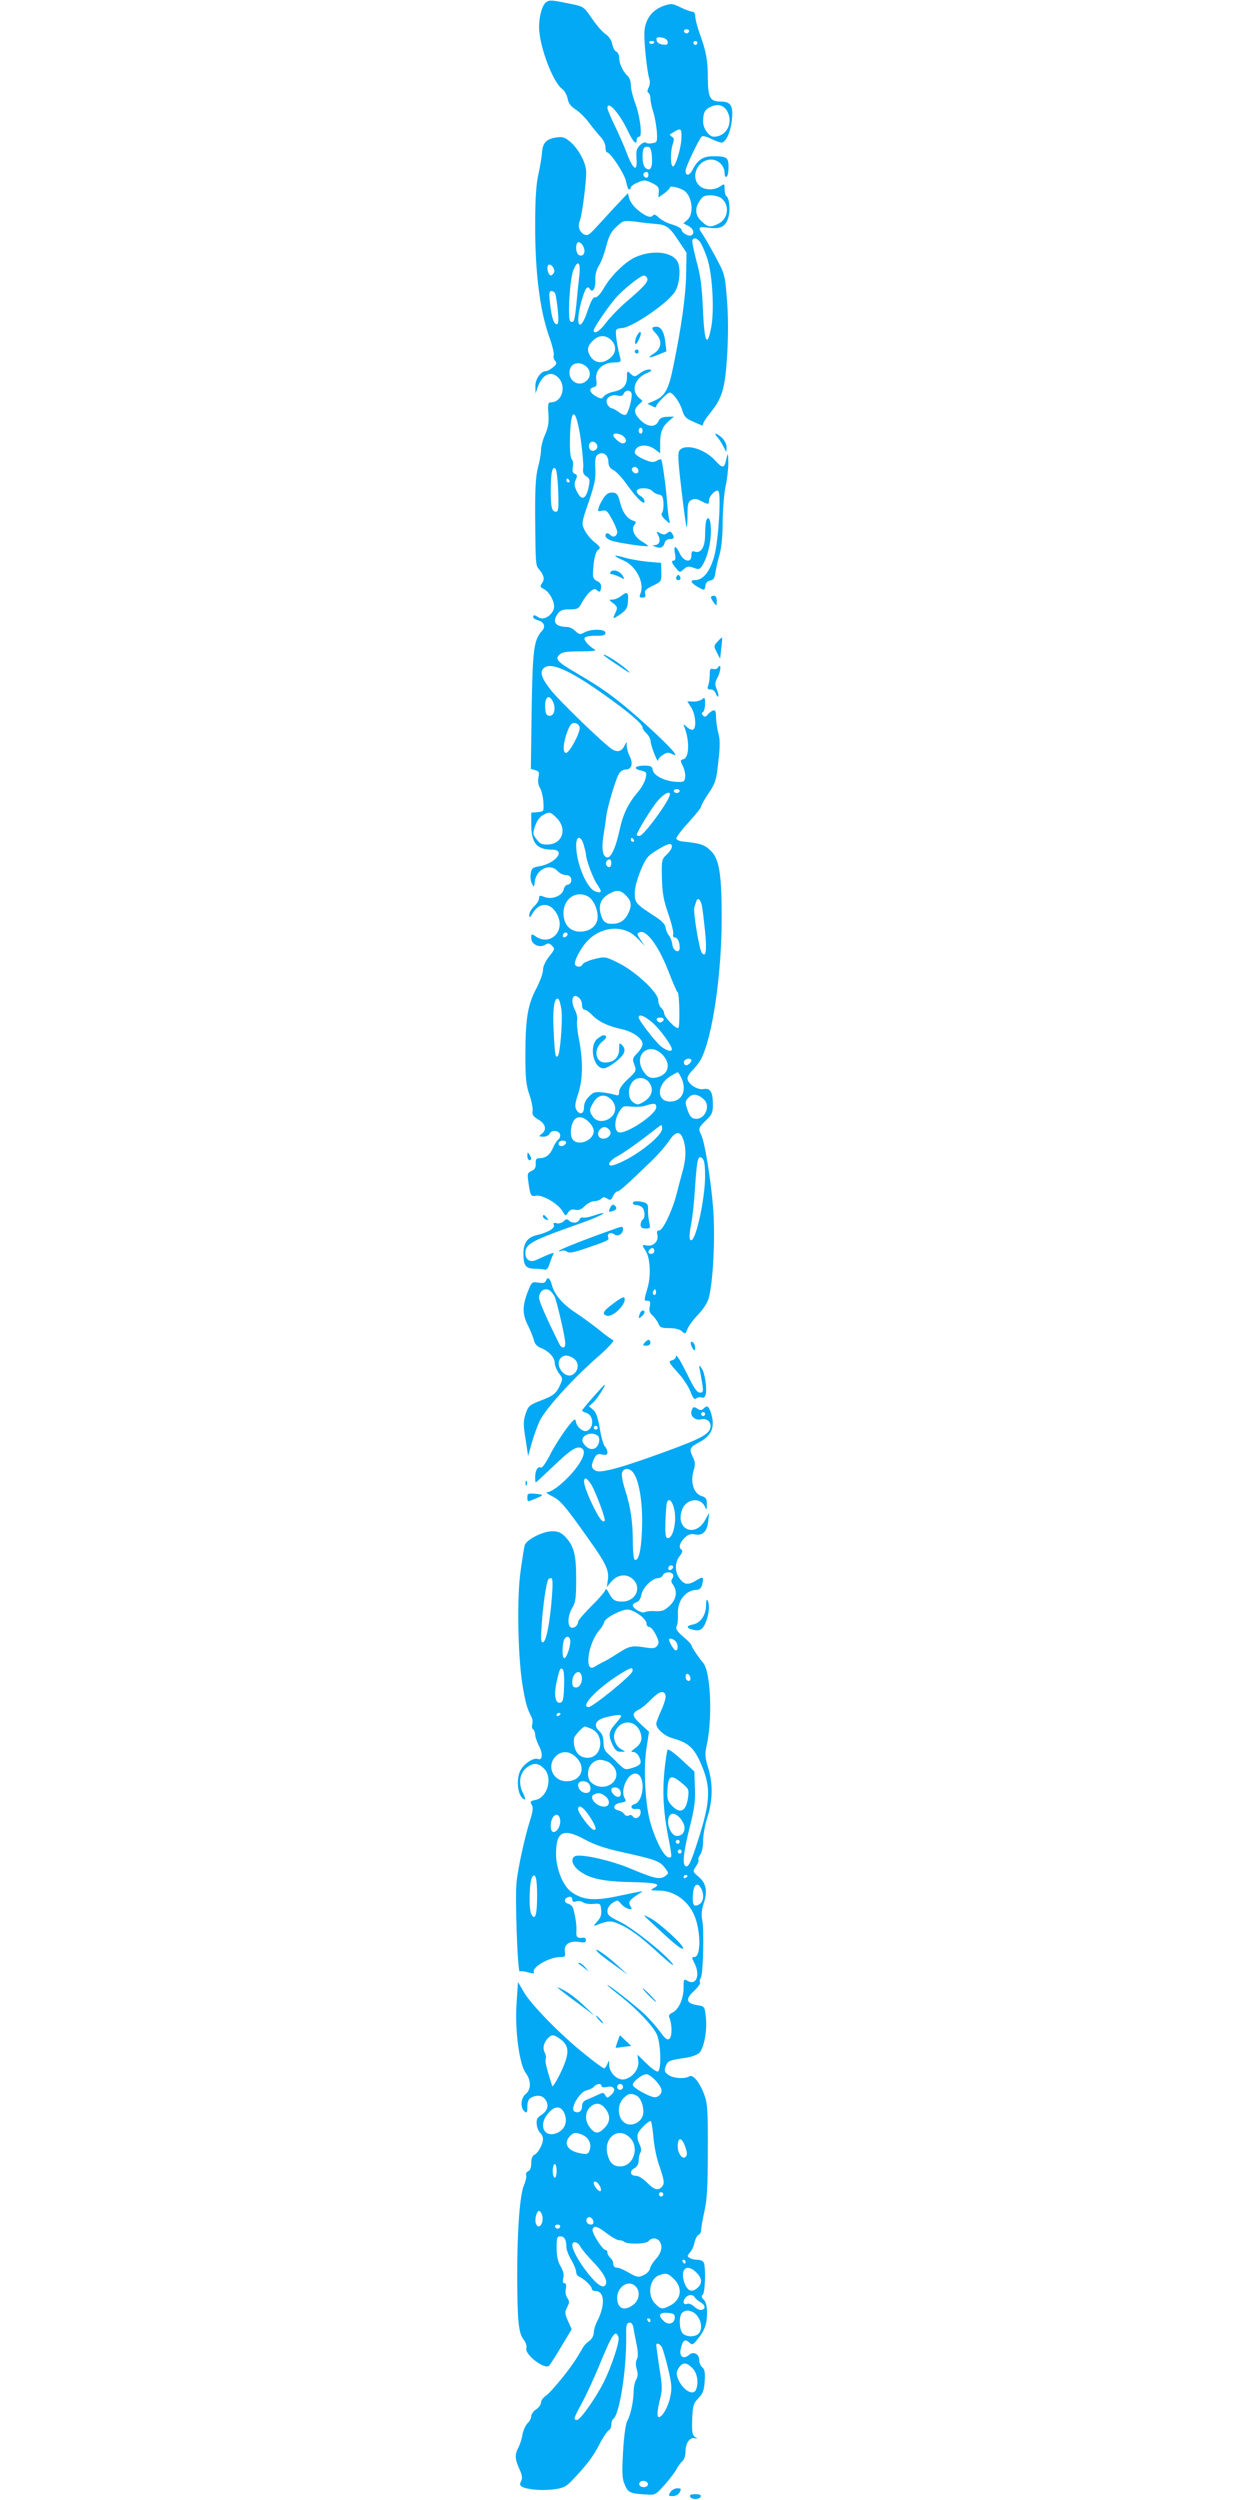 <?xml version="1.0" standalone="no"?>
<!DOCTYPE svg PUBLIC "-//W3C//DTD SVG 20010904//EN"
 "http://www.w3.org/TR/2001/REC-SVG-20010904/DTD/svg10.dtd">
<svg version="1.0" xmlns="http://www.w3.org/2000/svg"
 width="640pt" height="1280pt" viewBox="0 0 640 1280"
 preserveAspectRatio="xMidYMid meet">
<g transform="translate(0,1280) scale(0.1,-0.1)"
fill="#03a9f4" stroke="none">
<path d="M2798 12790 c-21 -13 -38 -70 -38 -130 1 -96 71 -283 120 -317 10 -7
22 -29 26 -47 4 -24 16 -41 42 -57 20 -13 51 -44 69 -69 19 -25 45 -57 58 -71
14 -14 25 -38 25 -52 0 -15 4 -27 8 -27 18 0 92 -114 98 -151 4 -22 10 -39 15
-39 5 0 9 5 9 11 0 5 16 17 36 25 32 14 39 13 72 -3 31 -15 37 -23 35 -46 l-2
-28 30 21 c16 12 29 25 29 30 0 9 35 3 66 -12 46 -22 61 -120 24 -153 l-21
-19 26 -13 c25 -14 33 -37 15 -48 -13 -8 -50 13 -50 28 0 7 -21 19 -47 27 -26
7 -58 24 -70 36 -12 13 -25 18 -28 13 -11 -17 -36 -9 -76 23 -22 17 -43 45
-47 61 l-7 28 -69 -73 c-37 -40 -83 -90 -102 -111 -29 -31 -38 -35 -54 -27
-24 13 -33 42 -21 71 12 30 35 214 32 254 -3 45 -38 110 -78 146 -32 27 -41
30 -76 25 -51 -8 -69 -28 -72 -79 -2 -23 -10 -73 -19 -112 -11 -51 -16 -123
-16 -265 0 -235 24 -427 70 -558 17 -47 28 -92 25 -100 -3 -8 0 -21 7 -29 10
-13 8 -19 -11 -34 -13 -11 -29 -19 -35 -19 -27 0 -56 -41 -55 -78 l1 -37 10
30 c23 67 67 89 104 54 47 -44 23 -129 -36 -129 -14 0 -16 -10 -12 -59 3 -44
-1 -69 -17 -106 -12 -26 -21 -62 -21 -79 0 -18 -7 -59 -16 -91 -11 -45 -15
-107 -14 -250 2 -246 2 -250 21 -271 24 -29 29 -50 14 -70 -11 -16 -10 -20 8
-29 31 -15 60 -71 53 -100 -9 -36 -52 -62 -77 -47 -23 15 -29 15 -29 2 0 -5
11 -12 24 -16 31 -7 41 -32 22 -53 -43 -47 -49 -94 -54 -407 l-4 -301 22 -6
c19 -5 22 -10 17 -37 -4 -20 -1 -39 7 -53 8 -12 16 -44 18 -72 3 -50 3 -50
-29 -53 l-33 -3 0 -59 c0 -96 28 -130 105 -130 76 0 20 -72 -67 -86 -31 -5
-37 -11 -41 -38 -2 -17 0 -40 7 -51 10 -19 11 -18 14 10 7 65 78 98 117 55 10
-11 28 -20 40 -20 24 0 35 -16 28 -37 -3 -7 -11 -13 -18 -13 -7 0 -16 -11 -19
-24 -8 -33 -59 -53 -97 -39 -25 10 -29 9 -29 -6 0 -10 -11 -28 -25 -41 -14
-13 -25 -33 -25 -44 0 -18 3 -16 19 11 36 58 95 52 126 -14 40 -83 -40 -158
-113 -107 -21 14 -22 14 -22 -9 0 -32 42 -52 70 -35 16 10 23 10 36 -4 16 -15
15 -19 -15 -56 -19 -24 -31 -51 -31 -69 0 -17 -16 -60 -35 -96 -43 -81 -55
-153 -55 -343 0 -117 4 -151 21 -200 11 -32 18 -70 16 -83 -4 -18 3 -27 29
-43 38 -22 45 -53 17 -74 -16 -12 -16 -13 8 -14 15 0 29 7 33 15 7 20 45 19
53 -1 3 -10 0 -22 -8 -28 -8 -6 -21 -26 -28 -44 -15 -35 -37 -52 -70 -52 -15
0 -19 -6 -18 -27 1 -20 -4 -30 -21 -38 -21 -9 -23 -15 -17 -55 10 -72 13 -78
40 -72 32 6 111 -40 134 -78 17 -28 17 -28 30 -8 9 14 19 18 36 14 17 -4 31 1
49 19 14 14 36 25 49 25 12 0 29 6 35 12 10 10 17 10 31 1 16 -10 20 -8 30 13
6 13 16 24 22 24 11 0 53 38 179 160 31 30 69 74 85 98 34 51 57 54 73 9 16
-45 15 -102 -4 -167 -8 -30 -22 -81 -30 -114 -22 -85 -70 -186 -89 -186 -11 0
-14 -6 -9 -24 7 -30 -21 -59 -53 -53 -27 5 -28 3 -8 -26 24 -37 29 -126 11
-189 -20 -69 -20 -68 0 -68 13 0 15 -7 11 -29 -5 -21 -1 -34 15 -47 11 -11 24
-29 29 -41 7 -19 16 -23 55 -23 30 0 54 -6 65 -16 17 -16 19 -15 29 12 6 16
31 49 55 74 26 27 48 61 54 85 22 83 33 298 23 451 -11 146 -44 352 -63 386
-15 28 -11 37 26 72 30 29 35 40 35 80 0 65 -13 87 -48 80 -32 -6 -82 27 -82
55 0 10 12 28 26 42 14 13 33 38 42 54 59 110 107 433 107 725 0 233 -13 307
-61 349 -31 28 -49 33 -143 43 -14 2 -26 8 -28 14 -2 6 26 44 62 83 36 39 65
76 65 82 0 6 17 37 39 69 35 53 39 67 49 161 9 78 9 114 0 144 -6 22 -11 59
-12 81 0 33 -4 40 -16 36 -8 -3 -20 -13 -27 -21 -9 -12 -15 -13 -23 -5 -8 8
-9 14 -1 18 6 4 11 23 11 43 0 31 -2 34 -15 23 -9 -7 -29 -13 -46 -12 l-30 1
21 -33 c21 -35 27 -100 9 -111 -5 -4 -20 1 -31 12 -21 18 -21 18 -13 -2 26
-68 24 -155 -6 -162 -17 -5 -17 -7 -3 -35 8 -16 14 -41 12 -56 -3 -25 -6 -27
-46 -25 -58 3 -116 32 -120 61 -3 18 -10 22 -42 22 -49 0 -61 -16 -19 -25 29
-7 31 -10 25 -38 -4 -18 -20 -48 -36 -67 -54 -64 -79 -114 -98 -201 -18 -84
-42 -139 -62 -139 -23 0 -31 42 -21 108 6 37 13 83 15 102 5 44 44 176 62 213
10 18 22 27 38 27 30 0 39 31 20 68 -8 15 -14 38 -15 52 0 25 0 25 -11 3 -14
-29 -34 -36 -61 -21 -32 16 -270 246 -316 304 -46 58 -57 89 -41 109 33 40
128 0 315 -133 127 -90 195 -149 195 -167 0 -7 9 -20 20 -30 11 -10 20 -28 21
-39 0 -23 38 -118 38 -99 1 7 12 20 25 28 20 13 29 14 46 5 48 -26 -4 33 -134
151 -138 125 -211 179 -353 262 -101 59 -112 72 -89 95 13 13 35 17 107 17 65
0 86 3 73 10 -30 18 -55 46 -51 58 2 7 24 12 55 12 41 -1 52 3 52 15 0 20 -74
21 -108 2 -21 -12 -27 -11 -46 7 -12 12 -31 21 -42 21 -61 1 -79 25 -48 68 12
17 25 22 60 22 40 0 47 3 62 32 27 50 62 82 75 69 16 -16 22 -14 25 12 1 15
-6 26 -21 32 -16 7 -22 18 -21 40 3 69 12 109 27 120 13 10 11 15 -19 39 -19
15 -42 43 -51 62 -16 33 -16 37 21 144 31 91 37 121 34 171 -2 50 0 64 15 73
25 16 52 -4 52 -40 1 -21 8 -32 26 -41 14 -7 44 -39 66 -70 52 -74 93 -113 93
-90 0 9 -9 21 -20 27 -11 6 -20 17 -20 25 0 20 63 20 80 1 6 -8 21 -16 33 -18
17 -2 22 -11 24 -43 1 -21 -2 -44 -7 -50 -7 -8 -1 -20 16 -36 24 -22 26 -22
21 -4 -3 11 -9 56 -12 100 -7 86 -24 207 -30 213 -2 2 -13 -1 -24 -8 -17 -9
-30 -7 -66 9 -25 11 -45 26 -45 33 0 40 61 50 104 17 l26 -20 0 51 c0 58 11
86 46 116 l25 21 -35 -1 c-26 -1 -38 -7 -45 -23 -15 -33 -56 -30 -92 6 -34 35
-36 53 -9 79 l20 19 -20 18 c-40 36 -20 97 38 123 29 12 33 17 18 20 -10 2
-32 -6 -48 -18 -28 -21 -30 -21 -49 -4 -18 17 -19 16 -19 -18 0 -42 -22 -65
-71 -74 -19 -4 -40 -14 -47 -23 -11 -14 -15 -14 -39 -1 -34 19 -41 40 -15 47
17 4 19 11 15 37 -8 49 30 88 86 90 40 1 42 2 36 26 -16 61 -26 131 -20 140 3
6 15 10 27 10 48 0 224 118 271 182 27 37 35 129 14 162 -31 47 -125 57 -210
21 -50 -21 -124 -91 -161 -153 -20 -36 -39 -56 -48 -54 -11 2 -22 -18 -39 -68
-39 -119 -67 -81 -33 44 20 71 31 87 44 66 15 -23 31 6 28 51 -1 21 6 49 19
70 12 19 28 63 37 99 13 50 24 73 52 99 36 33 37 33 98 26 33 -5 77 -9 96 -11
61 -4 76 -14 121 -82 l44 -66 -2 -111 c-2 -113 -25 -274 -66 -472 -24 -120
-43 -153 -102 -177 l-30 -13 23 -12 c15 -8 22 -8 22 -1 0 12 57 70 69 70 16 0
50 -47 63 -87 10 -35 20 -46 53 -60 22 -10 43 -19 48 -21 4 -2 7 2 7 8 0 6 16
31 35 54 63 78 77 124 88 296 6 103 6 199 -1 285 -10 130 -11 131 -59 221 -27
50 -57 102 -66 115 -26 36 -21 40 32 33 62 -8 87 6 101 55 10 39 4 97 -11 107
-5 3 -9 19 -9 35 0 29 -1 30 -22 15 -31 -22 -84 -20 -108 4 -47 47 -7 133 61
133 37 0 69 -32 69 -70 0 -13 4 -21 10 -18 6 3 10 26 10 50 0 49 -8 55 -79 55
-52 0 -79 -18 -106 -71 -16 -30 -35 -31 -35 -3 0 19 71 167 84 176 5 3 27 -2
47 -13 21 -10 45 -19 53 -19 23 0 48 56 54 123 6 67 -8 87 -58 87 -55 0 -65
19 -66 122 0 93 -9 137 -45 236 -10 29 -19 64 -19 77 0 15 -6 25 -15 25 -8 0
-35 10 -60 22 -43 21 -48 21 -87 8 -62 -22 -97 -72 -99 -140 -1 -57 14 -198
26 -236 4 -12 2 -31 -4 -42 -7 -14 -8 -23 -1 -27 5 -3 10 -16 10 -29 0 -12 6
-42 14 -67 8 -24 16 -70 19 -101 3 -54 2 -57 -22 -61 -14 -3 -30 -2 -34 3 -5
4 -19 -2 -30 -13 -18 -18 -21 -31 -18 -71 5 -70 -17 -56 -50 30 -14 38 -43
103 -63 144 -20 41 -36 80 -36 87 0 42 61 -26 103 -114 28 -60 47 -80 47 -48
0 8 6 15 13 15 18 0 3 113 -24 181 -10 28 -19 65 -19 83 0 19 -7 39 -16 47
-23 19 -44 64 -44 94 0 14 -7 28 -15 31 -8 3 -17 20 -20 38 -4 19 -17 39 -34
51 -16 10 -47 46 -70 80 -41 60 -44 62 -104 74 -101 21 -111 22 -129 11z m730
-151 c-2 -6 -8 -10 -13 -10 -5 0 -11 4 -13 10 -2 6 4 11 13 11 9 0 15 -5 13
-11z m-110 -52 c3 -15 -2 -18 -25 -15 -17 2 -29 10 -31 21 -3 15 2 18 25 15
17 -2 29 -10 31 -21z m-68 -1 c0 -11 -19 -15 -25 -6 -3 5 1 10 9 10 9 0 16 -2
16 -4z m220 -6 c0 -5 -4 -10 -10 -10 -5 0 -10 5 -10 10 0 6 5 10 10 10 6 0 10
-4 10 -10z m161 -367 c18 -57 -19 -113 -76 -113 -25 0 -55 42 -55 76 0 48 9
65 43 79 41 17 73 2 88 -42z m-242 -115 c0 -52 -31 -154 -44 -150 -13 3 -13
80 0 115 7 22 7 30 -5 37 -8 5 -12 10 -10 12 56 36 60 35 59 -14z m-151 -102
c4 -55 -9 -76 -33 -56 -9 7 -15 29 -15 55 0 46 6 57 30 53 10 -2 16 -18 18
-52z m-18 -91 c0 -8 -4 -15 -9 -15 -13 0 -22 16 -14 24 11 11 23 6 23 -9z
m372 -119 c45 -34 38 -105 -13 -131 -38 -20 -54 -19 -83 8 -35 31 -41 65 -16
105 17 27 26 32 57 32 21 0 46 -7 55 -14z m-109 -223 c8 -10 25 -47 37 -83 28
-81 39 -275 20 -363 -20 -100 -34 -66 -41 99 -5 116 -12 171 -33 247 -14 54
-24 103 -21 108 9 14 20 11 38 -8z m-596 -26 c13 -28 1 -52 -21 -44 -20 8 -22
67 -3 67 8 0 19 -11 24 -23z m-150 -131 c-4 -9 -11 -16 -16 -16 -13 0 -24 37
-15 51 10 16 38 -16 31 -35z m129 -18 c-4 -35 -11 -100 -15 -146 -9 -87 -13
-98 -31 -87 -15 9 -3 217 16 263 23 55 38 40 30 -30z m348 -13 c6 -17 -15 -42
-107 -120 -37 -32 -83 -80 -103 -106 -32 -44 -64 -64 -64 -40 0 12 62 104 107
159 37 45 130 120 149 121 7 1 14 -6 18 -14z m-471 -79 c3 -8 9 -46 13 -85 5
-51 3 -71 -5 -71 -16 0 -27 34 -35 108 -6 50 -4 62 7 62 8 0 17 -6 20 -14z
m285 -236 c39 -37 23 -89 -35 -111 -28 -10 -57 2 -73 31 -16 29 -12 49 15 75
29 30 64 32 93 5z m-126 -137 c26 -23 23 -59 -6 -78 -44 -29 -96 18 -76 69 11
31 53 35 82 9z m231 -136 c7 -19 -16 -106 -30 -111 -6 -3 -23 4 -36 15 -14 10
-30 19 -36 19 -6 0 -15 9 -21 19 -15 28 13 54 50 46 20 -4 29 -2 33 9 8 19 33
21 40 3z m-260 -233 c9 -65 15 -133 13 -150 -3 -22 1 -34 16 -43 17 -10 19
-19 13 -49 -13 -69 -37 -80 -62 -27 -13 27 -14 40 -5 59 9 20 8 25 -5 30 -11
5 -14 14 -10 35 3 15 1 33 -5 39 -7 7 -11 45 -10 93 2 178 29 184 55 13z m317
41 c0 -8 -4 -15 -10 -15 -5 0 -10 7 -10 15 0 8 5 15 10 15 6 0 10 -7 10 -15z
m-96 -31 c17 -16 13 -34 -6 -34 -14 0 -48 30 -48 42 0 14 38 9 54 -8z m-136
-47 c4 -21 -27 -35 -38 -17 -12 19 0 42 19 38 9 -2 17 -11 19 -21z m-200 -232
c3 -88 1 -105 -11 -105 -22 0 -27 22 -27 108 0 93 8 128 24 112 6 -6 12 -57
14 -115z m407 115 c11 -17 -5 -32 -21 -19 -7 6 -11 15 -8 20 7 12 21 11 29 -1z
m-350 -60 c3 -5 1 -10 -4 -10 -6 0 -11 5 -11 10 0 6 2 10 4 10 3 0 8 -4 11
-10z m-85 -1130 c17 -33 9 -75 -15 -75 -15 0 -21 8 -23 33 -6 59 16 83 38 42z
m138 -135 c3 -26 -52 -130 -70 -130 -18 0 -15 52 7 110 15 37 22 45 39 43 12
-2 22 -11 24 -23z m512 -325 c0 -5 -7 -10 -15 -10 -8 0 -15 5 -15 10 0 6 7 10
15 10 8 0 15 -4 15 -10z m-50 -17 c0 -29 -134 -213 -156 -213 -8 0 -14 2 -14
5 0 14 75 137 106 173 31 37 64 55 64 35z m-579 -122 c54 -55 29 -132 -45
-135 -31 -1 -42 4 -59 27 -20 26 -20 30 -7 69 9 26 25 47 40 55 35 18 38 17
71 -16z m138 -138 c6 -21 11 -42 11 -46 0 -27 35 -121 56 -153 28 -40 26 -49
-6 -39 -45 14 -100 144 -100 237 0 51 25 51 39 1z m256 27 c3 -5 1 -10 -4 -10
-6 0 -11 5 -11 10 0 6 2 10 4 10 3 0 8 -4 11 -10z m195 -35 c0 -9 -12 -27 -26
-40 -26 -24 -27 -29 -25 -120 2 -77 8 -112 32 -182 17 -48 28 -95 26 -105 -3
-11 0 -18 8 -18 14 0 25 -22 25 -52 0 -33 -34 -18 -38 17 -2 17 -10 37 -17 45
-7 8 -15 26 -17 40 -2 17 -19 35 -53 57 -99 64 -105 70 -105 119 0 28 12 73
30 117 27 64 36 75 83 104 59 36 77 40 77 18z m-310 -85 c0 -21 -15 -27 -25
-10 -7 12 2 30 16 30 5 0 9 -9 9 -20z m75 -165 c29 -28 31 -54 10 -95 -18 -35
-43 -50 -83 -50 -33 0 -47 13 -57 53 -11 42 2 76 38 97 42 26 63 25 92 -5z
m-194 -5 c26 -15 49 -62 49 -104 0 -44 -37 -76 -90 -76 -52 0 -85 37 -85 95 0
74 64 118 126 85z m583 -48 c3 -15 10 -74 16 -131 10 -101 4 -136 -17 -109
-13 17 -45 210 -38 232 3 9 7 23 10 32 7 21 22 9 29 -24z m-364 -139 c14 -9
35 -27 48 -42 l24 -26 -22 33 c-20 29 -20 33 -4 39 34 13 96 -71 144 -194 24
-62 46 -113 49 -113 10 0 13 -178 4 -183 -12 -8 -73 57 -73 76 0 8 -7 20 -15
27 -8 7 -15 25 -15 40 0 38 -119 149 -206 191 -63 31 -66 32 -120 19 -31 -8
-58 -20 -61 -27 -6 -15 -29 -17 -38 -3 -10 16 31 92 69 129 61 59 151 73 216
34z m-329 -16 c-13 -13 -26 -3 -16 12 3 6 11 8 17 5 6 -4 6 -10 -1 -17z m67
-319 c7 -7 12 -22 12 -35 0 -13 6 -23 13 -23 8 0 24 -12 38 -26 32 -34 81 -58
151 -73 59 -13 108 -48 108 -77 0 -10 -12 -31 -27 -46 -25 -26 -26 -31 -15
-60 11 -30 10 -33 -33 -73 -28 -26 -45 -50 -45 -64 0 -20 -4 -22 -22 -16 -13
4 -42 10 -65 12 -35 4 -46 1 -67 -21 -17 -16 -26 -36 -26 -56 0 -35 -23 -41
-40 -10 -8 15 -5 34 10 79 24 73 26 165 5 276 -9 44 -13 90 -10 101 2 12 -2
35 -10 50 -28 54 -12 97 23 62z m-93 -61 c6 -53 -7 -223 -19 -234 -12 -12 -15
3 -21 122 -7 118 3 184 24 170 5 -3 12 -29 16 -58z m467 -64 c39 -35 98 -117
98 -135 0 -15 -27 -8 -55 14 -29 23 -115 134 -115 149 0 20 32 7 72 -28z m56
15 c-3 -7 -11 -13 -18 -13 -7 0 -15 6 -17 13 -3 7 4 12 17 12 13 0 20 -5 18
-12z m-7 -177 c46 -47 34 -102 -27 -117 -32 -8 -49 0 -70 31 -54 83 28 155 97
86z m149 -30 c0 -5 -6 -14 -14 -20 -16 -13 -32 2 -21 19 8 12 35 13 35 1z
m-50 -93 c28 -64 0 -118 -59 -118 -71 0 -69 87 2 130 18 11 34 20 37 20 3 0
12 -15 20 -32z m-164 -24 c23 -33 10 -72 -32 -96 -27 -16 -32 -16 -52 -2 -26
18 -30 69 -6 102 22 31 69 30 90 -4z m277 -82 c38 -34 6 -107 -45 -100 -17 2
-27 14 -38 45 -13 39 -13 44 5 63 20 22 46 20 78 -8z m-473 -2 c11 -11 20 -31
20 -45 0 -57 -83 -88 -114 -43 -20 29 -20 36 4 76 23 38 59 43 90 12z m230
-39 c0 -37 -158 -142 -193 -128 -23 9 -22 64 3 104 18 30 22 32 62 27 24 -2
57 -1 73 5 45 14 55 13 55 -8z m-345 -76 c14 -13 25 -33 25 -45 0 -52 -87 -83
-111 -39 -12 23 -6 74 12 96 17 20 47 16 74 -12z m375 -34 c0 -41 -156 -158
-247 -186 -41 -12 -26 23 20 46 23 12 82 53 131 90 49 38 90 69 92 69 2 0 4
-9 4 -19z m-270 -6 c16 -19 -3 -45 -32 -45 -24 0 -34 26 -18 45 16 19 34 19
50 0z m-222 -67 c-7 -19 -38 -22 -38 -4 0 10 9 16 21 16 12 0 19 -5 17 -12z
m712 -170 c0 -113 -46 -328 -71 -328 -12 0 -11 25 1 91 6 30 15 113 19 186 10
143 15 161 37 142 10 -8 14 -35 14 -91z m-260 -383 c0 -8 -7 -15 -15 -15 -16
0 -20 12 -8 23 11 12 23 8 23 -8z m6 -222 c-10 -10 -19 5 -10 18 6 11 8 11 12
0 2 -7 1 -15 -2 -18z"/>
<path d="M3059 7482 c-45 -37 -21 -152 31 -152 25 0 97 55 105 81 5 14 1 27
-9 37 -15 15 -16 13 -16 -20 0 -42 -27 -68 -72 -68 -52 0 -61 71 -12 109 13
10 20 21 17 25 -10 10 -19 7 -44 -12z"/>
<path d="M3343 11124 c-7 -3 -2 -14 13 -29 36 -36 32 -80 -8 -105 -39 -24 -25
-26 27 -4 l37 15 -6 52 c-8 60 -29 84 -63 71z"/>
<path d="M3260 11079 c-6 -11 -10 -27 -8 -36 2 -10 9 -2 20 21 18 37 7 52 -12
15z"/>
<path d="M3250 11000 c0 -5 5 -10 10 -10 6 0 10 5 10 10 0 6 -4 10 -10 10 -5
0 -10 -4 -10 -10z"/>
<path d="M3672 10563 c9 -10 23 -31 31 -48 l16 -30 1 26 c0 14 -10 35 -23 47
-28 26 -47 29 -25 5z"/>
<path d="M3480 10495 c-11 -13 -9 -50 9 -202 12 -103 24 -189 26 -192 3 -2 5
26 5 62 0 56 3 68 20 77 15 8 27 7 49 -5 38 -19 41 -19 41 3 0 22 37 59 48 48
15 -16 1 -249 -20 -329 -21 -81 -57 -127 -99 -127 -27 0 -23 -13 10 -33 37
-22 39 -22 43 6 2 14 11 23 25 25 16 2 22 12 26 40 3 20 12 62 21 92 10 35 16
95 16 170 1 63 7 144 15 180 8 36 14 90 14 120 -1 56 -2 57 -13 8 -8 -36 -19
-35 -53 3 -54 60 -153 90 -183 54z"/>
<path d="M3092 10253 c-10 -15 -23 -38 -26 -51 -7 -20 -5 -22 16 -17 21 5 28
0 51 -43 15 -27 27 -57 27 -65 0 -21 -19 -32 -33 -18 -15 15 -27 14 -27 -3 0
-8 15 -19 33 -25 33 -11 179 -32 185 -27 1 2 -13 13 -32 24 -38 23 -56 63 -37
86 10 11 8 16 -7 20 -31 10 -54 42 -67 93 -10 40 -16 49 -37 51 -19 2 -31 -5
-46 -25z"/>
<path d="M3616 10134 c-3 -9 -6 -42 -6 -73 0 -63 -22 -97 -54 -85 -12 5 -16 0
-16 -21 0 -39 -40 -31 -60 12 -20 43 -33 42 -24 -2 4 -23 2 -35 -5 -35 -16 0
-13 -12 10 -39 19 -23 20 -23 40 -5 17 15 25 16 50 7 26 -10 31 -9 45 12 25
39 44 114 44 176 0 57 -12 84 -24 53z"/>
<path d="M3370 10060 c14 -27 6 -50 -17 -51 -16 0 -15 -1 2 -8 26 -11 42 -4
48 20 3 11 14 19 26 19 23 0 26 7 12 29 -8 12 -12 12 -25 2 -11 -9 -20 -10
-36 -1 -20 11 -21 10 -10 -10z"/>
<path d="M3150 9954 c0 -3 20 -14 45 -25 61 -27 105 -112 85 -165 -8 -20 -6
-24 9 -24 14 0 18 5 14 20 -4 15 4 24 39 41 44 21 45 22 44 69 l-1 48 -70 6
c-38 4 -91 13 -117 21 -27 8 -48 12 -48 9z"/>
<path d="M3125 9870 c-3 -5 0 -10 7 -10 7 0 25 -7 41 -14 25 -14 26 -14 17 3
-14 28 -53 40 -65 21z"/>
<path d="M3465 9850 c-8 -13 -1 -24 14 -19 6 3 7 10 2 18 -6 10 -10 10 -16 1z"/>
<path d="M3181 9749 c-13 -10 -33 -19 -45 -19 -20 0 -20 -1 4 -19 21 -17 23
-22 12 -46 -17 -37 -16 -37 24 -10 30 21 37 32 39 65 4 48 -3 54 -34 29z"/>
<path d="M3640 9742 c0 -5 7 -17 15 -28 14 -18 14 -18 15 9 0 17 -5 27 -15 27
-8 0 -15 -4 -15 -8z"/>
<path d="M3674 9515 c-20 -22 -20 -24 -4 -55 l17 -33 6 54 c4 29 5 54 4 55 -1
1 -12 -8 -23 -21z"/>
<path d="M3090 9447 c0 -3 35 -28 78 -56 58 -40 68 -44 41 -19 -34 31 -119 85
-119 75z"/>
<path d="M3676 9382 c-4 -7 -16 -10 -25 -7 -14 4 -17 -1 -17 -27 0 -18 -3 -43
-7 -55 -7 -19 -5 -23 12 -23 11 0 22 -9 26 -21 4 -11 9 -18 12 -15 3 3 0 19
-7 36 -11 26 -10 35 5 64 17 32 18 75 1 48z"/>
<path d="M2700 6883 c0 -13 5 -23 10 -23 13 0 13 11 0 30 -8 12 -10 11 -10 -7z"/>
<path d="M3240 6640 c0 -5 8 -10 18 -10 10 0 23 -5 30 -12 15 -15 16 -54 2
-63 -5 -3 -10 -15 -10 -26 0 -14 7 -19 26 -19 24 0 25 2 18 33 -4 17 -7 46 -6
63 1 25 -3 33 -21 38 -33 9 -57 7 -57 -4z"/>
<path d="M3124 6616 c-9 -20 -8 -23 8 -18 25 6 30 18 15 30 -9 8 -15 4 -23
-12z"/>
<path d="M3036 6575 c-21 -7 -44 -11 -51 -9 -7 3 -15 -2 -18 -10 -7 -19 -38
-21 -54 -5 -9 9 -16 8 -27 -4 -9 -8 -25 -13 -36 -10 -15 4 -19 2 -14 -10 6
-16 -34 -39 -89 -51 -46 -11 -67 -40 -67 -93 0 -63 11 -78 57 -79 21 0 44 -2
52 -5 10 -2 18 8 25 31 6 19 15 41 19 48 9 13 -10 7 -85 -28 -33 -16 -58 -1
-58 34 0 47 26 62 275 150 88 31 140 56 120 55 -5 0 -27 -6 -49 -14z"/>
<path d="M2780 6571 c0 -5 7 -12 16 -15 14 -5 15 -4 4 9 -14 17 -20 19 -20 6z"/>
<path d="M3130 6502 c-133 -47 -256 -96 -265 -104 -6 -6 -3 -7 8 -2 9 3 23 1
31 -5 9 -8 34 -4 97 18 116 40 118 41 113 56 -8 19 14 29 31 15 17 -14 45 2
45 26 0 17 -3 17 -60 -4z"/>
<path d="M2796 6244 c-5 -13 -15 -15 -40 -11 -33 5 -34 4 -55 -50 -27 -71 -27
-113 3 -171 13 -26 26 -60 30 -75 4 -18 16 -31 34 -38 40 -15 72 -49 72 -76 0
-13 10 -37 21 -53 21 -27 21 -30 6 -63 -21 -44 -33 -53 -104 -80 -53 -21 -59
-27 -72 -66 -12 -37 -12 -57 0 -130 l13 -86 18 65 c10 36 28 86 40 112 27 60
162 210 292 325 63 55 94 89 85 92 -7 2 -39 25 -69 50 -31 25 -85 65 -122 89
-67 44 -111 95 -123 145 -9 33 -21 42 -29 21z m20 -52 c6 -4 16 -17 23 -29 11
-22 53 -200 55 -238 2 -30 -17 -33 -31 -5 -64 129 -103 217 -103 235 0 35 30
55 56 37z m122 -348 c28 -20 26 -61 -4 -81 -42 -27 -98 49 -62 85 16 16 39 15
66 -4z"/>
<path d="M3143 6128 c-55 -40 -63 -55 -38 -64 30 -12 101 56 93 89 -2 10 -18
3 -55 -25z"/>
<path d="M3276 6074 c-9 -24 -7 -28 9 -14 17 14 20 30 6 30 -5 0 -12 -7 -15
-16z"/>
<path d="M3300 5925 c-10 -13 -9 -15 9 -15 12 0 21 6 21 15 0 8 -4 15 -9 15
-5 0 -14 -7 -21 -15z"/>
<path d="M3542 5904 c7 -15 14 -21 16 -15 5 16 -5 41 -17 41 -7 0 -6 -10 1
-26z"/>
<path d="M3460 5851 c0 -5 -9 -13 -20 -16 -19 -6 -16 -11 29 -61 27 -29 57
-74 66 -99 13 -34 21 -43 30 -35 7 6 19 8 27 5 10 -4 17 1 21 14 8 31 -4 114
-21 136 -13 19 -14 18 -8 -15 20 -107 20 -110 -1 -110 -14 0 -30 23 -63 91
-43 86 -60 112 -60 90z"/>
<path d="M3036 5646 c-31 -35 -56 -66 -56 -68 0 -3 9 -8 19 -11 41 -10 45 -78
6 -93 -20 -8 -53 21 -57 49 -2 18 -12 10 -52 -43 -26 -36 -64 -96 -82 -133
-21 -40 -39 -65 -45 -61 -15 9 -29 -15 -29 -48 0 -16 1 -28 3 -28 2 0 40 35
85 78 89 86 122 108 146 99 28 -11 17 -50 -29 -110 -48 -60 -117 -117 -144
-117 -9 0 3 -9 26 -21 43 -21 64 -46 191 -225 84 -118 102 -156 94 -204 l-5
-35 25 29 c31 36 79 40 110 9 45 -45 11 -113 -56 -113 -38 0 -49 7 -69 45 -9
17 -16 24 -17 16 0 -7 -31 -44 -70 -82 -38 -38 -70 -75 -70 -82 0 -19 -21 -36
-36 -30 -20 8 -17 63 6 101 17 27 20 50 20 148 0 125 -11 168 -57 217 -20 20
-36 27 -65 27 -50 0 -137 -45 -142 -74 -3 -11 -12 -68 -20 -126 -20 -131 -15
-428 8 -580 16 -98 24 -126 48 -173 5 -10 6 -27 3 -37 -3 -10 -1 -21 5 -25 5
-3 10 -15 10 -26 0 -11 9 -37 20 -59 21 -40 17 -75 -6 -66 -20 8 -64 -19 -85
-51 -30 -45 -20 -143 16 -156 7 -3 4 11 -8 34 -24 50 -17 100 20 129 34 26 59
25 88 -5 47 -46 18 -149 -44 -161 -26 -5 -28 -9 -19 -24 9 -14 7 -34 -10 -86
-26 -85 -58 -229 -67 -308 -9 -76 5 -467 16 -460 5 3 25 1 44 -5 23 -6 33 -6
29 0 -15 25 78 79 135 79 25 0 27 3 23 29 -5 36 25 56 74 48 26 -4 34 -2 34 9
0 8 -6 14 -12 13 -33 -4 -39 2 -37 34 2 29 -4 72 -17 118 -3 9 -14 19 -25 22
-24 6 -21 30 4 35 10 2 17 -3 17 -13 0 -12 6 -15 20 -10 12 4 27 1 35 -5 8 -6
31 -10 52 -8 37 3 38 2 41 -31 3 -24 -3 -40 -20 -59 -21 -23 -21 -25 -3 -18
59 23 73 23 113 6 61 -28 105 -60 205 -151 50 -46 82 -71 72 -56 -30 46 -205
186 -272 218 -52 25 -63 34 -63 54 0 15 10 31 26 42 25 16 27 16 43 -4 9 -11
26 -23 38 -26 19 -4 21 -3 10 15 -12 20 -4 31 49 65 22 14 31 15 -122 -17
-112 -23 -171 -18 -227 22 -44 31 -79 117 -80 192 -1 119 35 138 145 79 53
-29 107 -47 198 -67 163 -36 189 -45 214 -79 21 -28 21 -29 1 -43 -26 -19 -56
-12 -175 38 -95 41 -253 77 -284 65 -25 -10 -19 -43 14 -71 51 -42 121 -59
262 -62 139 -3 165 -9 127 -30 -22 -12 -21 -13 27 -14 70 0 138 -45 173 -114
39 -76 43 -226 6 -226 -14 0 -14 -3 0 -30 32 -62 10 -120 -36 -91 -18 10 -19
8 -19 -36 0 -57 -26 -114 -58 -128 -15 -7 -20 -15 -15 -25 14 -32 15 -96 1
-108 -11 -9 -21 -2 -48 35 -19 26 -53 64 -75 86 -41 40 -195 162 -195 153 0
-2 30 -28 67 -56 85 -68 159 -145 184 -192 22 -42 27 -182 8 -194 -6 -3 -32
14 -58 40 l-47 46 4 -33 c5 -40 -28 -83 -70 -93 -35 -8 -78 32 -79 73 0 27 -1
27 -9 6 -5 -13 -13 -23 -17 -23 -5 0 -49 32 -98 72 -120 95 -277 255 -313 319
l-30 51 -7 -107 c-10 -137 14 -315 47 -359 28 -38 28 -84 0 -107 -26 -20 -29
-70 -7 -89 13 -11 15 -7 15 23 0 26 6 39 19 47 31 16 59 12 74 -11 19 -27 11
-57 -22 -78 -21 -13 -25 -23 -23 -48 2 -17 10 -37 18 -43 8 -7 14 -21 14 -32
0 -27 -26 -74 -45 -81 -9 -4 -15 -19 -15 -42 0 -23 -6 -38 -16 -42 -8 -3 -13
-12 -10 -19 3 -7 -2 -30 -11 -51 -22 -53 -35 -233 -35 -468 1 -231 7 -291 33
-324 11 -14 17 -32 14 -43 -11 -32 94 -113 117 -90 5 5 33 49 62 98 l53 88
-19 43 c-17 38 -17 45 -4 70 12 24 12 31 1 47 -8 11 -12 30 -8 47 4 19 1 29
-7 29 -8 0 -10 9 -6 26 5 17 0 37 -14 61 -14 24 -20 52 -20 94 0 51 2 59 19
59 21 0 31 -19 31 -55 0 -13 11 -43 25 -66 14 -24 25 -52 25 -62 0 -10 7 -20
16 -24 23 -9 64 -48 64 -62 0 -6 8 -11 19 -11 46 0 51 -71 10 -152 -11 -21
-19 -48 -19 -62 0 -14 -9 -31 -21 -40 -12 -8 -27 -23 -33 -33 -6 -11 -20 -34
-31 -52 -34 -58 -134 -180 -160 -197 -14 -9 -25 -25 -25 -35 0 -10 -11 -26
-25 -35 -14 -9 -25 -25 -25 -35 0 -10 -8 -26 -19 -36 -10 -10 -22 -36 -26 -58
-3 -21 -13 -52 -21 -67 -19 -36 -18 -58 5 -109 15 -32 17 -48 9 -62 -7 -15 -7
-22 3 -28 24 -15 98 -22 160 -15 49 6 65 13 92 40 78 81 114 128 146 191 19
37 41 69 48 72 7 3 13 16 13 28 0 13 4 26 9 29 33 21 70 257 67 431 -1 48 2
60 15 63 11 2 18 -6 22 -25 2 -15 10 -54 16 -85 8 -40 9 -64 2 -77 -7 -12 -7
-30 -1 -51 7 -23 6 -39 -3 -54 -7 -11 -13 -41 -13 -66 -2 -54 -16 -116 -34
-149 -7 -14 -16 -81 -20 -155 -6 -109 -5 -137 9 -168 16 -40 27 -45 112 -50
43 -3 47 -1 92 50 26 29 53 65 61 80 8 16 22 34 30 41 10 8 16 29 16 52 0 42
24 73 49 65 14 -5 14 -4 -1 7 -14 11 -16 27 -14 91 3 69 6 80 31 106 23 24 30
41 33 88 3 45 0 61 -12 71 -9 7 -16 24 -16 37 0 32 -30 47 -52 27 -28 -25 -51
-9 -43 29 10 45 21 55 43 35 17 -15 19 -14 45 18 36 45 47 77 47 135 0 32 -6
54 -16 65 -13 12 -14 19 -5 28 11 11 15 134 5 161 -3 9 -18 16 -33 16 -14 0
-33 4 -41 10 -12 8 -12 11 3 28 9 10 20 33 23 51 4 18 13 35 20 38 8 3 14 15
14 27 0 11 8 55 17 96 13 58 17 127 17 310 1 205 -2 241 -18 285 -24 64 -58
106 -77 94 -24 -15 -86 -10 -109 9 -18 14 -20 21 -11 44 10 27 18 30 108 43
24 4 51 14 62 23 25 23 43 116 35 184 -6 56 -7 56 -46 62 -55 9 -60 31 -14 73
20 19 34 38 30 44 -3 5 -1 15 4 22 12 15 18 247 7 299 -5 25 -2 51 8 83 21 60
13 103 -26 136 -31 26 -31 27 -13 54 10 15 15 29 12 32 -3 3 1 15 9 27 9 11
15 43 15 72 0 29 10 83 22 120 27 86 29 171 4 252 -16 53 -18 69 -8 115 31
138 21 375 -17 422 -29 35 -61 84 -61 92 0 4 -19 24 -42 43 -33 29 -40 40 -33
56 5 10 7 38 6 61 -4 67 40 123 98 123 11 0 21 10 25 23 11 43 7 48 -26 27
-44 -27 -63 -25 -87 6 -27 34 -27 84 -1 117 13 16 16 28 10 32 -17 10 -11 35
14 60 19 19 32 23 53 19 41 -8 63 14 69 66 l5 45 -21 -38 c-50 -91 -152 -49
-119 50 19 58 92 71 117 21 10 -22 11 -21 11 10 1 28 -4 35 -29 43 -39 14 -56
70 -39 129 10 32 9 45 -4 71 -20 41 -16 49 37 77 62 33 79 80 55 151 -12 34
-19 37 -37 19 -10 -10 -17 -10 -32 0 -18 11 -22 10 -29 -10 -10 -27 18 -53 49
-45 30 8 54 -16 47 -44 -9 -34 -53 -57 -234 -123 -222 -81 -327 -110 -353 -96
-23 12 -25 26 -8 62 11 22 18 26 40 21 22 -4 28 -2 28 11 0 10 -6 23 -13 30
-7 7 -19 48 -26 92 -10 57 -19 84 -35 97 l-21 17 21 18 c19 16 68 92 60 92 -3
0 -29 -29 -60 -64z m574 -86 c0 -5 -4 -10 -10 -10 -5 0 -10 5 -10 10 0 6 5 10
10 10 6 0 10 -4 10 -10z m-550 -70 c0 -5 -4 -10 -10 -10 -5 0 -10 5 -10 10 0
6 5 10 10 10 6 0 10 -4 10 -10z m-2 -39 c18 -11 11 -51 -10 -65 -20 -12 -44
-2 -62 26 -20 33 35 63 72 39z m187 -195 c30 -45 47 -163 42 -286 -4 -111 -18
-167 -38 -155 -5 4 -9 46 -9 94 0 100 -12 179 -41 268 -11 35 -18 72 -14 83 9
27 41 25 60 -4z m-217 -58 c23 -39 75 -179 68 -185 -11 -12 -31 16 -67 92 -38
81 -48 125 -30 125 5 0 18 -15 29 -32z m426 -135 c10 -60 -9 -138 -34 -138
-12 0 -15 15 -13 85 2 47 5 91 8 98 10 27 30 4 39 -45z m-13 -296 c-13 -13
-26 -3 -16 12 3 6 11 8 17 5 6 -4 6 -10 -1 -17z m4 -27 c4 -6 2 -16 -3 -23 -7
-8 -6 -18 4 -31 24 -34 17 -75 -18 -108 -26 -24 -39 -29 -73 -27 -22 2 -46 -1
-53 -5 -14 -9 -62 18 -62 35 0 6 9 13 19 16 12 3 21 17 25 38 7 37 56 85 86
85 10 0 20 7 24 15 6 17 42 20 51 5z m-619 -112 c-10 -135 -29 -231 -45 -236
-12 -4 -13 12 -7 98 7 97 23 206 33 223 2 4 9 7 15 7 8 0 9 -28 4 -92z m446
-94 c21 -15 38 -35 38 -45 0 -11 6 -19 14 -19 8 0 23 -18 34 -40 16 -32 17
-43 7 -56 -10 -14 -21 -15 -61 -9 -68 11 -82 8 -142 -31 -29 -19 -63 -39 -75
-44 -12 -6 -30 -16 -40 -22 -58 -42 -39 117 23 187 10 11 21 29 24 41 6 21 85
63 120 63 11 1 37 -11 58 -25z m-352 -138 c0 -31 -20 -86 -31 -86 -10 0 -12
53 -3 88 8 29 34 29 34 -2z m538 2 c14 -14 16 -48 2 -48 -5 0 -16 14 -25 30
-12 24 -13 30 -2 30 7 0 18 -5 25 -12z m-570 -234 c-2 -65 -6 -79 -20 -82 -25
-5 -33 40 -18 107 15 67 19 76 32 63 5 -5 8 -44 6 -88z m350 79 c-4 -21 -203
-183 -224 -183 -45 0 36 88 147 160 69 44 82 48 77 23z m-262 -18 c11 -27 -5
-65 -26 -65 -15 0 -20 7 -20 28 0 42 34 69 46 37z m557 -9 c6 -16 -2 -28 -14
-20 -12 7 -11 34 0 34 5 0 11 -6 14 -14z m-125 -99 c2 -9 -8 -42 -22 -73 -14
-31 -26 -62 -26 -69 0 -26 41 -63 84 -75 75 -21 105 -45 137 -113 61 -132 60
-200 -8 -412 -36 -113 -49 -139 -64 -129 -16 10 -9 74 22 197 25 99 30 138 27
204 l-3 83 -65 60 c-35 33 -68 56 -71 52 -4 -4 -12 -56 -18 -117 -10 -116 -3
-217 25 -353 8 -41 13 -76 10 -79 -22 -22 -69 54 -104 168 -28 91 -39 281 -22
389 l13 83 -42 39 c-46 42 -48 56 -10 75 13 6 42 30 64 53 41 42 67 48 73 17z
m-538 -91 c0 -3 -4 -8 -10 -11 -5 -3 -10 -1 -10 4 0 6 5 11 10 11 6 0 10 -2
10 -4z m310 -12 c0 -4 -13 -22 -30 -41 -34 -39 -37 -58 -13 -108 13 -27 23
-35 42 -34 25 0 25 1 5 11 -28 13 -47 54 -38 82 22 73 108 77 133 5 12 -35 3
-59 -31 -83 -18 -13 -19 -16 -6 -16 18 0 38 -28 38 -54 0 -9 -16 -20 -40 -27
-39 -12 -41 -11 -75 22 -18 19 -43 42 -54 52 -15 12 -21 29 -21 55 0 26 -7 45
-20 57 -34 31 -22 58 30 72 52 13 80 16 80 7z m-156 -64 c74 -28 62 -150 -16
-150 -47 0 -75 41 -69 100 2 13 45 60 56 60 2 0 15 -4 29 -10z m-80 -142 c61
-54 35 -128 -43 -128 -74 0 -106 86 -50 133 29 23 63 21 93 -5z m170 -29 c13
-7 30 -24 37 -40 28 -70 -70 -119 -126 -63 -21 22 -19 70 5 94 23 23 48 25 84
9z m166 -78 c23 -44 5 -129 -31 -138 -26 -7 -18 -29 9 -25 17 2 22 -2 22 -18
0 -24 -28 -39 -40 -20 -4 7 -13 9 -20 5 -8 -5 -18 -2 -24 7 -6 9 -20 17 -31
19 -32 7 -24 33 12 39 26 4 31 8 23 20 -15 24 -11 62 10 98 22 36 54 42 70 13z
m212 -31 c34 -28 36 -33 31 -72 -10 -73 -40 -88 -84 -42 -20 21 -24 35 -22 75
4 80 17 87 75 39z m-474 -7 c12 -24 4 -43 -17 -43 -22 0 -41 19 -41 42 0 24
46 24 58 1z m160 -40 c4 -25 -16 -31 -36 -11 -20 20 -14 40 11 36 14 -2 23
-11 25 -25z m-77 -21 c25 -21 21 -52 -8 -52 -42 0 -82 51 -50 63 22 10 35 7
58 -11z m-83 -101 c34 -52 40 -75 20 -69 -18 6 -78 86 -78 104 0 29 26 13 58
-35z m480 -34 c17 -34 1 -67 -32 -67 -36 0 -61 81 -34 108 16 16 48 -5 66 -41z
m-630 15 c4 -27 -15 -62 -33 -62 -10 0 -15 11 -15 33 0 53 41 78 48 29z m612
-112 c0 -5 -4 -10 -10 -10 -5 0 -10 5 -10 10 0 6 5 10 10 10 6 0 10 -4 10 -10z
m10 -50 c0 -5 -4 -10 -10 -10 -5 0 -10 5 -10 10 0 6 5 10 10 10 6 0 10 -4 10
-10z m-740 -223 c0 -103 -10 -134 -30 -97 -13 24 -10 166 4 188 17 28 26 -4
26 -91z m770 99 c0 -3 -4 -8 -10 -11 -5 -3 -10 -1 -10 4 0 6 5 11 10 11 6 0
10 -2 10 -4z m70 -65 c17 -33 12 -69 -11 -82 -28 -15 -35 -2 -31 55 4 49 23
61 42 27z m-720 -772 c46 -35 47 -72 1 -170 -23 -47 -42 -77 -44 -69 -31 99
-37 125 -33 137 3 8 1 23 -5 34 -12 22 -5 52 17 74 20 20 29 19 64 -6z m490
-215 c33 -38 36 -60 8 -78 -14 -8 -30 -4 -73 18 -30 15 -55 34 -55 41 0 18 48
55 70 55 10 0 32 -16 50 -36z m-280 -25 c0 -6 11 -8 29 -4 36 8 48 -16 20 -41
-19 -17 -21 -17 -30 -2 -8 15 -13 15 -37 3 -15 -7 -39 -18 -54 -24 -20 -7 -28
-18 -28 -35 0 -26 -19 -39 -40 -26 -22 14 28 100 62 107 15 3 33 12 39 19 14
17 39 19 39 3z m110 -4 c0 -8 -7 -15 -15 -15 -8 0 -15 7 -15 15 0 8 7 15 15
15 8 0 15 -7 15 -15z m70 -45 c25 -13 42 -74 30 -105 -12 -30 -45 -48 -76 -41
-48 13 -62 90 -23 132 25 26 40 29 69 14z m-161 -66 c28 -35 26 -69 -4 -99
-31 -32 -48 -31 -74 1 -27 34 -27 78 -1 104 27 27 55 25 79 -6z m-209 -25 c17
-41 3 -80 -34 -98 -68 -32 -103 36 -50 98 34 41 67 41 84 0z m455 -116 c3 -43
15 -105 26 -138 30 -88 33 -103 19 -120 -19 -23 -40 -18 -77 20 -21 21 -44 35
-58 35 -30 0 -33 25 -5 40 12 7 20 21 20 38 0 15 4 33 9 41 6 10 4 25 -5 43
-9 16 -12 39 -9 51 6 21 52 67 67 67 3 0 9 -35 13 -77z m-362 6 c32 -14 47
-47 36 -78 -8 -21 -13 -22 -47 -16 -65 12 -89 49 -55 87 19 21 33 22 66 7z
m242 -14 c51 -50 18 -147 -49 -147 -35 0 -54 17 -65 59 -24 87 55 148 114 88z
m285 -51 c9 -27 9 -39 0 -47 -15 -16 -40 17 -40 53 0 52 22 49 40 -6z m-660
-119 c0 -19 -4 -35 -10 -35 -5 0 -10 16 -10 35 0 19 5 35 10 35 6 0 10 -16 10
-35z m220 -76 c7 -11 9 -24 5 -27 -7 -7 -35 25 -35 40 0 16 19 8 30 -13z m324
-50 c-3 -5 -10 -7 -15 -3 -5 3 -7 10 -3 15 3 5 10 7 15 3 5 -3 7 -10 3 -15z
m-619 -99 c13 -40 -17 -82 -31 -45 -8 19 3 65 16 65 5 0 12 -9 15 -20z m263
-33 c2 -10 -3 -17 -12 -17 -18 0 -29 16 -21 31 9 14 29 6 33 -14z m-170 -28
c-2 -6 -8 -10 -13 -10 -5 0 -11 4 -13 10 -2 6 4 11 13 11 9 0 15 -5 13 -11z
m239 -34 c25 -19 53 -35 63 -35 9 0 20 -3 24 -7 15 -15 114 -13 126 2 18 21
47 18 60 -5 14 -26 5 -57 -25 -90 -13 -14 -25 -34 -27 -45 -2 -11 -16 -26 -31
-33 -27 -13 -34 -12 -67 6 -40 23 -61 32 -75 32 -8 0 -15 8 -15 19 0 10 -7 24
-15 31 -8 7 -15 19 -15 26 0 8 -4 14 -10 14 -15 0 -72 90 -66 106 8 21 23 17
73 -21z m-136 -67 c7 -13 36 -48 65 -78 56 -59 77 -98 64 -119 -12 -20 -44 2
-91 61 -45 57 -79 119 -79 143 0 23 28 18 41 -7z m539 -78 c0 -5 -2 -10 -4
-10 -3 0 -8 5 -11 10 -3 6 -1 10 4 10 6 0 11 -4 11 -10z m55 -55 c30 -29 32
-56 6 -79 -29 -26 -52 -16 -67 27 -24 69 13 101 61 52z m-114 -34 c46 -46 37
-106 -21 -136 -39 -20 -47 -19 -75 10 -42 41 -31 125 18 145 36 14 47 12 78
-19z m-197 -37 c25 -24 20 -69 -10 -93 -47 -37 -84 -22 -84 34 0 58 59 95 94
59z m303 -56 c4 -7 17 -18 27 -24 26 -14 31 -33 11 -40 -9 -4 -25 2 -39 15
-14 13 -29 19 -39 15 -20 -7 -23 16 -5 34 16 16 35 15 45 0z m12 -94 c25 -31
27 -76 6 -94 -22 -18 -66 -15 -82 6 -16 22 -17 86 -1 102 20 20 55 13 77 -14z
m-114 -8 c0 -31 -30 -43 -54 -22 -34 30 -27 48 17 44 29 -2 37 -7 37 -22z
m-125 -16 c0 -5 -2 -10 -4 -10 -3 0 -8 5 -11 10 -3 6 -1 10 4 10 6 0 11 -4 11
-10z m-163 -87 c7 -19 -36 -150 -75 -228 -39 -79 -121 -195 -137 -195 -21 0
-19 6 25 88 22 40 60 123 85 183 70 171 86 195 102 152z m222 -51 c5 -10 20
-60 32 -111 19 -81 20 -99 10 -146 -13 -58 -48 -112 -62 -98 -5 5 -2 38 7 76
16 62 16 74 0 174 -9 60 -16 111 -16 116 0 14 19 7 29 -11z m156 -107 c25 -24
33 -73 19 -109 -14 -37 -71 -2 -94 58 -8 23 -7 34 5 52 20 31 40 30 70 -1z
m-228 -591 c5 -15 -20 -24 -37 -14 -7 4 -9 13 -5 19 8 14 37 11 42 -5z"/>
<path d="M2691 5204 c0 -11 3 -14 6 -6 3 7 2 16 -1 19 -3 4 -6 -2 -5 -13z"/>
<path d="M2700 5133 c0 -23 1 -23 37 -8 50 21 50 22 4 27 -37 3 -41 1 -41 -19z"/>
<path d="M3615 4581 c0 -49 -28 -90 -65 -98 -39 -7 -38 -20 1 -28 36 -8 51 4
68 54 13 39 14 81 3 98 -4 7 -7 -5 -7 -26z"/>
<path d="M3355 2938 c103 -96 135 -121 142 -114 11 10 -117 128 -167 155 -44
23 -44 22 25 -41z"/>
<path d="M3058 2808 c7 -9 45 -39 85 -67 l72 -52 -54 49 c-57 52 -127 100
-103 70z"/>
<path d="M2961 2747 c2 -1 15 -11 29 -22 l25 -20 -19 23 c-11 12 -24 22 -29
22 -6 0 -8 -1 -6 -3z"/>
<path d="M2855 2623 c6 -6 51 -41 100 -77 l90 -67 -56 53 c-30 29 -75 64 -100
77 -24 13 -39 19 -34 14z"/>
<path d="M3320 2585 c19 -19 36 -35 39 -35 3 0 -10 16 -29 35 -19 19 -36 35
-39 35 -3 0 10 -16 29 -35z"/>
<path d="M3065 2460 c10 -11 20 -20 23 -20 3 0 -3 9 -13 20 -10 11 -20 20 -23
20 -3 0 3 -9 13 -20z"/>
<path d="M3162 2348 c-6 -17 -11 -32 -9 -33 1 0 19 2 40 5 l39 5 -29 27 -29
28 -12 -32z"/>
<path d="M3432 40 c-11 -18 -10 -20 13 -20 14 0 29 8 35 20 9 17 8 20 -12 20
-13 0 -29 -9 -36 -20z"/>
<path d="M3533 18 c5 -17 49 -17 55 0 2 8 -7 12 -28 12 -21 0 -30 -4 -27 -12z"/>
</g>
</svg>
